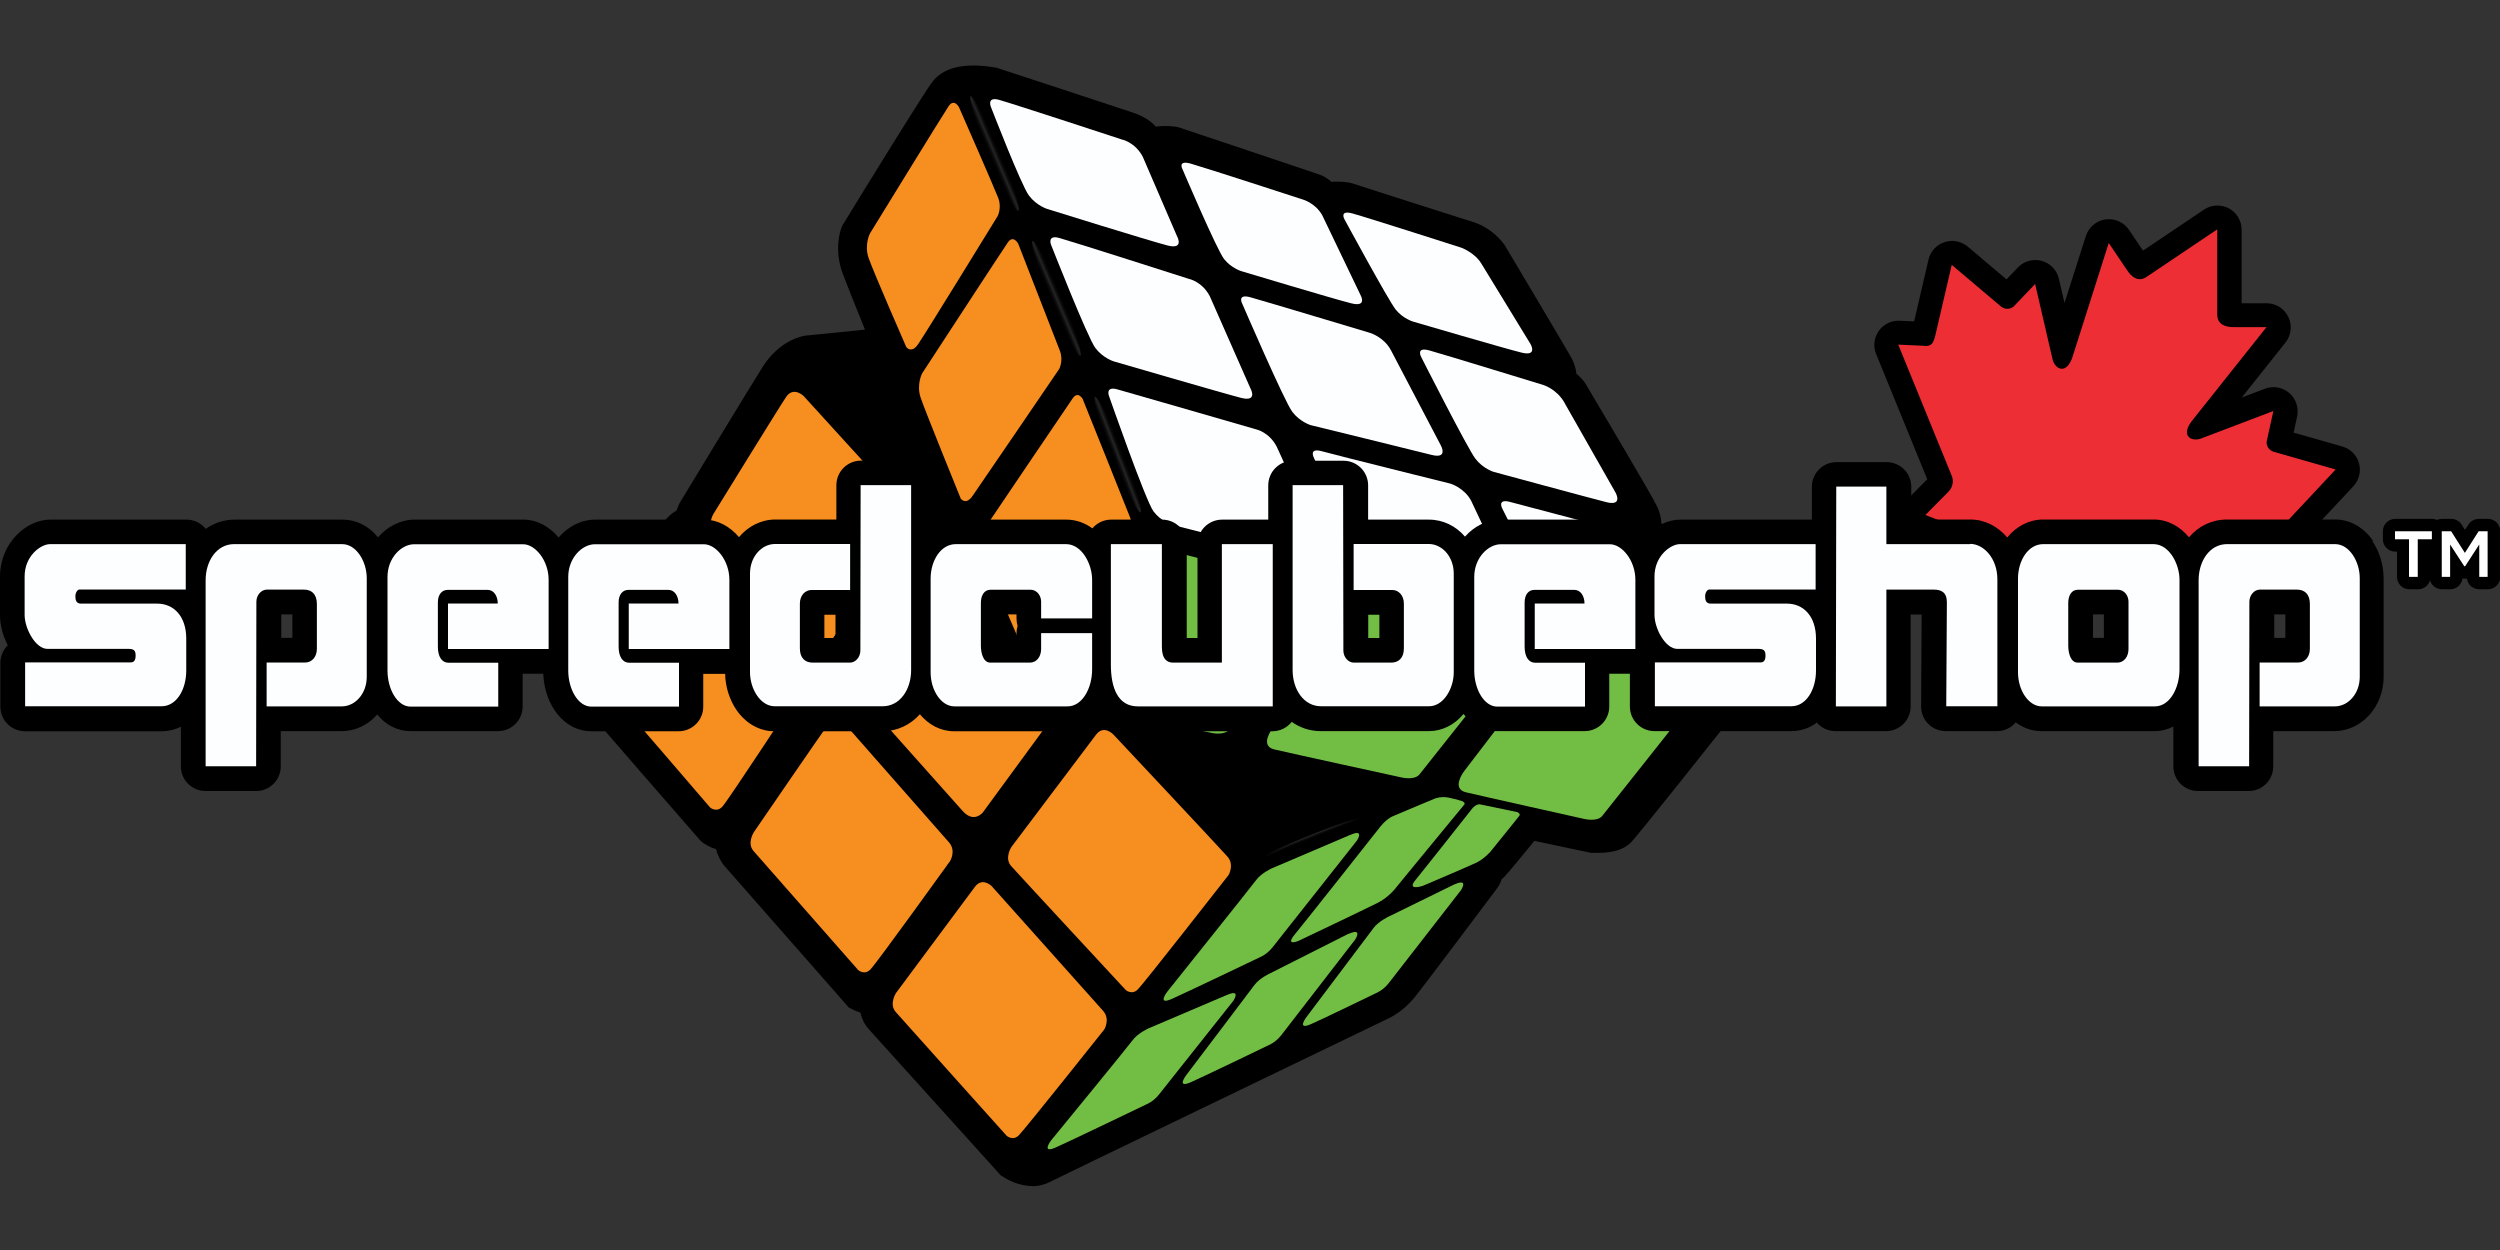 <?xml version="1.0" encoding="UTF-8"?>
<svg id="Layer_1" data-name="Layer 1" xmlns="http://www.w3.org/2000/svg" xmlns:xlink="http://www.w3.org/1999/xlink" viewBox="0 0 200 100">
  <rect x="0" y="0" width="200" height="100" fill="#333333" stroke="none"/>
  <defs>
    <style>
      .cls-1 {
        fill: #f78e20;
      }

      .cls-1, .cls-2, .cls-3, .cls-4, .cls-5, .cls-6, .cls-7, .cls-8, .cls-9, .cls-10, .cls-11, .cls-12, .cls-13, .cls-14, .cls-15 {
        stroke-width: 0px;
      }

      .cls-2 {
        fill: #ed2e34;
      }

      .cls-2, .cls-15 {
        fill-rule: evenodd;
      }

      .cls-3 {
        fill: url(#linear-gradient-5);
      }

      .cls-3, .cls-4, .cls-5, .cls-6, .cls-7, .cls-8, .cls-9, .cls-14 {
        opacity: .3;
      }

      .cls-4 {
        fill: url(#linear-gradient-8);
      }

      .cls-5 {
        fill: url(#linear-gradient-3);
      }

      .cls-6 {
        fill: url(#linear-gradient-6);
      }

      .cls-7 {
        fill: url(#linear-gradient-7);
      }

      .cls-8 {
        fill: url(#linear-gradient-4);
      }

      .cls-9 {
        fill: url(#linear-gradient-2);
      }

      .cls-10, .cls-15 {
        fill: #000;
      }

      .cls-11 {
        fill: #72be44;
      }

      .cls-12 {
        fill: #fdfeff;
      }

      .cls-13 {
        fill: #fff;
      }

      .cls-14 {
        fill: url(#linear-gradient);
      }
    </style>
    <linearGradient id="linear-gradient" x1="-586.17" y1="21.49" x2="-586.99" y2="21.13" gradientTransform="translate(-495.72 -10.03) rotate(-177.55) scale(1 -1)" gradientUnits="userSpaceOnUse">
      <stop offset="0" stop-color="#000"/>
      <stop offset=".09" stop-color="#040404"/>
      <stop offset=".18" stop-color="#101010"/>
      <stop offset=".27" stop-color="#242424"/>
      <stop offset=".36" stop-color="#404040"/>
      <stop offset=".45" stop-color="#646464"/>
      <stop offset=".51" stop-color="#7e7e7e"/>
      <stop offset=".56" stop-color="#626262"/>
      <stop offset=".65" stop-color="#3f3f3f"/>
      <stop offset=".73" stop-color="#232323"/>
      <stop offset=".82" stop-color="#0f0f0f"/>
      <stop offset=".91" stop-color="#030303"/>
      <stop offset="1" stop-color="#000"/>
    </linearGradient>
    <linearGradient id="linear-gradient-2" x1="-568.14" y1="152.11" x2="-568.96" y2="151.75" gradientTransform="translate(-548.47 64.09) rotate(165.09) scale(1.03 -1.15) skewX(-7.96)" xlink:href="#linear-gradient"/>
    <linearGradient id="linear-gradient-3" x1="-224.17" y1="-126.3" x2="-224.75" y2="-126.56" gradientTransform="translate(-17.15 -160.28) rotate(-84.08) scale(1.03 -1.15) skewX(-7.96)" xlink:href="#linear-gradient"/>
    <linearGradient id="linear-gradient-4" x1="-562.12" y1="137.59" x2="-562.94" y2="137.23" gradientTransform="translate(-548.47 64.09) rotate(165.09) scale(1.03 -1.15) skewX(-7.96)" xlink:href="#linear-gradient"/>
    <linearGradient id="linear-gradient-5" x1="-555.94" y1="123.63" x2="-556.76" y2="123.27" gradientTransform="translate(-548.47 64.09) rotate(165.09) scale(1.03 -1.15) skewX(-7.96)" xlink:href="#linear-gradient"/>
    <linearGradient id="linear-gradient-6" x1="-568.94" y1="114.63" x2="-569.75" y2="114.27" gradientTransform="translate(-548.47 64.09) rotate(165.09) scale(1.03 -1.15) skewX(-7.96)" xlink:href="#linear-gradient"/>
    <linearGradient id="linear-gradient-7" x1="-581.38" y1="14.23" x2="-582.19" y2="13.86" gradientTransform="translate(-496.74 -4.83) rotate(-178.56) scale(1 -1)" xlink:href="#linear-gradient"/>
    <linearGradient id="linear-gradient-8" x1="-576.13" y1="2.77" x2="-576.94" y2="2.4" gradientTransform="translate(-496.74 -4.83) rotate(-178.56) scale(1 -1)" xlink:href="#linear-gradient"/>
  </defs>
  <g>
    <g>
      <g>
        <path class="cls-15" d="M171.54,52.39c-.44.03-.47-3.67-.84-3.93-2.04-1.42-4.33.86-6.32-.52l-.98,1.93c-.24.46-.65.81-1.14.97-.14.04-.29.07-.43.08-.36.03-.73-.05-1.06-.22l-.99-.53c-.46-.24-.8-.66-.95-1.16s-.09-1.04.17-1.49l1.05-1.89c-2.25-.88-4.37-1.71-6.7-2.62-.61-.24-1.06-.76-1.19-1.4-.14-.64.06-1.3.52-1.76l1.5-1.51-4.09-10.02c-.25-.61-.17-1.31.21-1.84.33-.48.86-.77,1.44-.82.08,0,.15,0,.23,0l1.16.05,1.15-4.94c.15-.66.64-1.19,1.28-1.4.15-.05.31-.08.46-.09.5-.04,1,.12,1.4.45l3.1,2.62.91-.95c.34-.35.78-.56,1.25-.59.22-.02.44,0,.66.06.69.19,1.21.74,1.37,1.43l.45,1.94,1.71-5.36c.23-.71.83-1.22,1.57-1.33.04,0,.09-.01.13-.01.69-.05,1.36.27,1.75.85l1.12,1.66,4.88-3.28c.28-.19.6-.3.93-.32.36-.03.73.05,1.06.22.63.34,1.02.99,1.02,1.71v5.88s2,0,2,0c.74,0,1.42.43,1.74,1.1.32.67.23,1.46-.23,2.04l-3.5,4.4,1.85-.7c.18-.07.36-.11.54-.12.51-.04,1.02.12,1.41.46.54.46.78,1.19.63,1.88l-.28,1.29,3.9,1.11c.65.19,1.15.69,1.33,1.34.18.65,0,1.35-.45,1.84l-3.47,3.71.69.94c.39.53.48,1.22.24,1.84-.24.61-.77,1.07-1.42,1.2l-10.6,2.19-.43,2.09c-.13.64-.57,1.17-1.18,1.41-.19.07-.38.12-.57.13ZM176.82,34.95,171.84,20.64"/>
        <path class="cls-2" d="M172.84,46.96l11.08-2.29-1.18-1.61c-.56-.63-.15-.92.61-1.76l3.5-3.74-4.97-1.42c-.47-.17-.61-.6-.53-.9l.52-2.36-5.68,2.16c-.85.38-1.86-.16-.74-1.49l5.87-7.38h-2.59c-.74.01-1.33-.23-1.35-.98v-6.84s-5.67,3.81-5.67,3.81c-.62.41-1.17.05-1.56-.57l-1.45-2.15-2.86,8.99c-.49,1.66-1.5,1.12-1.66.21l-1.37-5.92-1.67,1.75c-.21.23-.65.36-1.05.06l-3.95-3.34-1.16,4.98c-.26,1.1-.28,1.61-1.12,1.49l-2-.09,4.27,10.47c.18.4.1.92-.22,1.26l-1.88,1.9c2.81,1.09,5.32,2.08,8.13,3.18l.32.8-1.82,3.27.99.53,1.7-3.34.85-.18c2.48,1.72,4.7,3.26,7.17,4.98l.53-2.61c.1-.45.49-.81.91-.89Z"/>
      </g>
      <path class="cls-10" d="M82.57,94.88c-1.11,0-2.04-.55-2.3-.72l-.22-.14-.17-.19c-.41-.45-9.98-11.05-10.4-11.52-.34-.38-.54-.84-.65-1.3-.31-.1-.52-.2-.59-.24l-.34-.17-.25-.29c-.37-.42-9.06-10.31-9.63-10.96-.38-.44-.61-.94-.74-1.42-.63-.19-1.01-.47-1.18-.62l-.1-.09-.08-.1c-.88-1.01-8.6-9.87-9.25-10.67-1.12-1.39-.81-3.04-.45-3.8l.05-.1.06-.09c1.43-2.31,6.13-9.9,6.76-10.7.3-.38.65-.7,1.04-.93.07-.2.14-.38.21-.53l.05-.1.06-.09c.23-.38,5.66-9.34,6.57-10.77,1.33-2.09,3.08-2.44,3.41-2.49h.05s.05-.01.05-.01c1.42-.14,3.24-.33,4.67-.47-.68-1.68-1.54-3.82-1.81-4.56-.65-1.82-.19-3.27-.09-3.55l.07-.18.1-.17c1.5-2.45,6.44-10.5,7.14-11.39.67-.85,1.76-1.28,3.26-1.28.88,0,1.65.15,1.74.16l.12.02.12.04c.39.13,9.68,3.17,10.85,3.57.79.27,1.37.66,1.77,1.1.23-.03.48-.05.75-.05.44,0,.79.05.85.06l.16.03.16.05c1.08.36,10.56,3.53,11.15,3.74.39.14.72.35.98.59.16-.02.32-.02.48-.02.57,0,1,.09,1.12.12l.08.02.08.03c.09.03,8.6,2.77,9.56,3.06,1.58.49,2.43,1.69,2.59,1.93l.02.04.02.04c.49.83,4.83,8.11,5.24,8.85.24.44.36.87.4,1.27.32.28.54.53.61.63l.07.09.06.1c1.24,2.09,5.33,8.97,5.73,9.83.21.45.31.9.33,1.32.02.01.03.03.04.04l.2.19.14.24c1.8,3.08,5.34,9.13,5.85,9.93.91,1.47.65,3.13.15,4.11l-.09.17-.12.15c-8.19,10.32-8.52,10.63-8.65,10.75-.58.54-1.41.79-2.61.79h0c-.21,0-.35,0-.38,0h-.15s-4.54-.96-4.54-.96c-2.19,2.69-2.41,2.89-2.52,2.98-.03.03-.06.06-.1.09-.08.28-.21.53-.39.76-.67.89-5.94,7.92-6.6,8.72-.86,1.05-1.84,1.55-2.1,1.67-7.3,3.52-26.34,12.7-27.06,13.07-.43.22-.9.34-1.41.34Z"/>
      <path id="base" class="cls-10" d="M137.51,55.46s.58-1.12-.07-2.16c-.65-1.04-5.87-9.98-5.87-9.98,0,0-.48-.46-1.09-.23-.61.23-.11-.18-.11-.18l.27-.22s.53-.49.14-1.33c-.39-.84-5.64-9.66-5.64-9.66,0,0-.61-.8-1.31-.73s-.05-.26-.05-.26l.12-.07s.47-.37.07-1.1-5.2-8.79-5.2-8.79c0,0-.54-.82-1.52-1.12s-9.58-3.07-9.58-3.07c0,0-1.22-.28-1.97.3s-.28-.3-.28-.3c0,0,.02-.54-.56-.75s-11.11-3.73-11.11-3.73c0,0-1.5-.23-2.06.49-.56.73-.42-.61-.42-.61,0,0-.05-.68-1.22-1.08s-10.83-3.56-10.83-3.56c0,0-2.39-.47-3.07.4s-7.01,11.2-7.01,11.2c0,0-.35.96.09,2.2.45,1.24,2.69,6.73,2.69,6.73,0,0,.07.19-.09.21s-7.12.73-7.12.73c0,0-1.12.17-2.04,1.6-.91,1.43-6.55,10.73-6.55,10.73,0,0-.39.85-.19,1.22,0,0-.7-.14-1.3.63-.61.77-6.63,10.52-6.63,10.52,0,0-.44.92.2,1.71.64.79,9.2,10.62,9.2,10.62,0,0,.44.39,1.68.34,0,0-.15,1.23.42,1.89.57.66,9.62,10.95,9.62,10.95,0,0,.71.35,1.6.27,0,0-.19,1.25.24,1.72.42.47,10.4,11.51,10.4,11.51,0,0,1.01.66,1.72.29s27.13-13.1,27.13-13.1c0,0,.77-.34,1.42-1.14s6.56-8.67,6.56-8.67c0,0,.35-.42-.35-.89s.23-.23.23-.23c0,0,.59.26.84.02s3.07-3.7,3.07-3.7l5.58,1.17s1.17.07,1.52-.26,8.45-10.53,8.45-10.53Z"/>
      <g id="reflets">
        <path class="cls-14" d="M89.83,36.21c1.01,2.55,1.64,4.69,1.41,4.78-.23.09-1.23-1.91-2.24-4.46-1.01-2.55-1.64-4.69-1.41-4.78.23-.09,1.23,1.9,2.24,4.46Z"/>
        <path class="cls-9" d="M85.21,75.36c2.2,2.39,3.84,4.46,3.66,4.62-.18.17-2.11-1.63-4.32-4.02-2.2-2.39-3.84-4.46-3.66-4.62.18-.17,2.11,1.63,4.32,4.02Z"/>
        <path class="cls-5" d="M105.11,67.37c-2.16.87-3.96,1.44-4.02,1.27-.07-.16,1.63-1,3.79-1.86,2.16-.87,3.96-1.44,4.02-1.27.07.16-1.63,1-3.79,1.86Z"/>
        <path class="cls-8" d="M72.89,61.41c2.2,2.39,3.84,4.46,3.66,4.62-.18.17-2.11-1.63-4.32-4.02-2.2-2.39-3.84-4.46-3.66-4.62.18-.17,2.11,1.63,4.32,4.02Z"/>
        <path class="cls-3" d="M60.66,48.11c2.2,2.39,3.84,4.46,3.66,4.62-.18.17-2.11-1.63-4.32-4.02-2.2-2.39-3.84-4.46-3.66-4.62.18-.17,2.11,1.63,4.32,4.02Z"/>
        <path class="cls-6" d="M69.72,35.02c2.2,2.39,3.84,4.46,3.66,4.62-.18.17-2.11-1.63-4.32-4.02-2.2-2.39-3.84-4.46-3.66-4.62.18-.17,2.11,1.63,4.32,4.02Z"/>
        <path class="cls-7" d="M84.93,23.7c1.05,2.53,1.72,4.66,1.49,4.76-.23.09-1.26-1.88-2.32-4.42-1.05-2.53-1.72-4.66-1.49-4.76.23-.09,1.26,1.88,2.32,4.42Z"/>
        <path class="cls-4" d="M79.97,12.11c1.05,2.53,1.72,4.66,1.49,4.76-.23.09-1.26-1.88-2.32-4.42-1.05-2.53-1.72-4.66-1.49-4.76.23-.09,1.26,1.88,2.32,4.42Z"/>
      </g>
      <g id="cases">
        <g>
          <path class="cls-12" d="M118.51,21.09l3.93,6.43s.6,1.01-.71.69c-1.31-.32-8.68-2.48-8.68-2.48,0,0-.82-.24-1.4-.97-.58-.73-4.09-7.21-4.09-7.21,0,0-.45-.78.65-.47,1.1.3,8.71,2.74,8.71,2.74,0,0,1.06.39,1.59,1.27Z"/>
          <path class="cls-12" d="M105.78,17.22l3.05,6.36s.6,1.01-.71.69c-1.31-.32-8.79-2.57-8.79-2.57,0,0-.82-.24-1.4-.97-.58-.73-3.32-7.17-3.32-7.17,0,0-.45-.78.65-.47s8.93,2.86,8.93,2.86c0,0,1.02.26,1.59,1.27Z"/>
          <path class="cls-12" d="M125.15,32.21l4.09,7.19s.64,1.12-.74.77c-1.38-.35-9.01-2.42-9.01-2.42,0,0-.86-.26-1.47-1.07-.62-.81-4.32-8.11-4.32-8.11,0,0-.48-.86.67-.53,1.15.32,9.1,2.76,9.1,2.76,0,0,1.05.31,1.68,1.4Z"/>
          <path class="cls-12" d="M131.37,43.9l4.54,7.96s.64,1.12-.74.77c-1.38-.35-9.01-2.28-9.01-2.28,0,0-.86-.26-1.47-1.07-.62-.81-4.5-8.58-4.5-8.58,0,0-.48-.86.67-.53,1.15.32,8.83,2.32,8.83,2.32,0,0,1.07.34,1.68,1.4Z"/>
          <path class="cls-12" d="M117.71,40.1l3.91,8.28s.64,1.12-.74.77c-1.38-.35-10.11-2.48-10.11-2.48,0,0-.86-.26-1.47-1.07-.62-.81-4.18-8.96-4.18-8.96,0,0-.48-.86.67-.53,1.15.32,10.24,2.58,10.24,2.58,0,0,1.11.32,1.68,1.4Z"/>
          <path class="cls-12" d="M111.28,28.03l3.98,7.59s.64,1.12-.74.77c-1.38-.35-9.67-2.38-9.67-2.38,0,0-.86-.26-1.47-1.07-.62-.81-3.99-8.62-3.99-8.62,0,0-.48-.86.67-.53,1.15.32,9.54,2.84,9.54,2.84,0,0,1.11.32,1.68,1.4Z"/>
          <path class="cls-12" d="M102.14,35.74l3.84,8.39s.64,1.12-.74.77c-1.38-.35-11.49-2.92-11.49-2.92,0,0-.86-.26-1.47-1.07-.62-.81-3.56-9.23-3.56-9.23,0,0-.32-.81.67-.53,1.15.32,11.07,3.19,11.07,3.19,0,0,1.06.2,1.68,1.4Z"/>
          <path class="cls-12" d="M96.79,23.71l3.24,7.35s.64,1.12-.74.77c-1.38-.35-10.19-2.92-10.19-2.92,0,0-.86-.26-1.47-1.07-.62-.81-3.55-8.27-3.55-8.27,0,0-.32-.81.67-.53,1.15.32,10.36,3.27,10.36,3.27,0,0,1.06.2,1.68,1.4Z"/>
          <path class="cls-12" d="M91.43,12.56l2.72,6.31s.64,1.12-.74.77c-1.38-.35-9.62-2.92-9.62-2.92,0,0-.86-.26-1.47-1.07-.62-.81-3.06-7.13-3.06-7.13,0,0-.32-.81.67-.53,1.15.32,9.82,3.17,9.82,3.17,0,0,1.06.2,1.68,1.4Z"/>
        </g>
        <g>
          <path class="cls-1" d="M64.28,31.67s-.8-.77-1.38.07c-.45.65-5.83,9.38-5.83,9.38,0,0-.54.91.04,1.52s7.97,9.24,7.97,9.24c0,0,.51.44.98-.07.47-.51,6.75-9.47,6.75-9.47,0,0,.47-.83-.15-1.49-.62-.65-8.38-9.18-8.38-9.18Z"/>
          <path class="cls-1" d="M55.62,44.61s-.8-.77-1.38.07c-.45.65-5.54,9.06-5.54,9.06,0,0-.54.91.04,1.52s8.07,9.34,8.07,9.34c0,0,.51.44.98-.07.47-.51,6.26-9.35,6.26-9.35,0,0,.47-.83-.15-1.49-.62-.65-8.28-9.08-8.28-9.08Z"/>
          <path class="cls-1" d="M67.62,57.94s-.77-.8-1.38.03c-.47.63-5.93,8.6-5.93,8.6,0,0-.58.89-.02,1.52.56.64,8.36,9.51,8.36,9.51,0,0,.49.45.98-.04.49-.49,6.38-8.68,6.38-8.68,0,0,.5-.82-.09-1.49-.59-.67-8.3-9.44-8.3-9.44Z"/>
          <path class="cls-1" d="M79.37,70.92s-.77-.8-1.38.03c-.47.63-6.31,8.49-6.31,8.49,0,0-.58.89-.02,1.52.56.64,8.87,9.9,8.87,9.9,0,0,.49.45.98-.04.49-.49,6.83-8.46,6.83-8.46,0,0,.5-.82-.09-1.49-.59-.67-8.88-9.94-8.88-9.94Z"/>
          <path class="cls-1" d="M89.06,58.75s-.77-.8-1.38.03c-.47.63-6.77,8.98-6.77,8.98,0,0-.58.89-.02,1.52.56.64,9.16,9.91,9.16,9.91,0,0,.49.45.98-.04.49-.49,7.25-9.14,7.25-9.14,0,0,.5-.82-.09-1.49-.59-.67-9.13-9.77-9.13-9.77Z"/>
          <path class="cls-1" d="M76.72,8.58s-.38-.73-.82-.1c-.32.45-6.3,10.19-6.3,10.19,0,0-.47.89-.12,1.94.35,1.05,3.02,7.15,3.02,7.15,0,0,.4.56.94-.21s6.37-10.26,6.37-10.26c0,0,.35-.66.05-1.45s-3.14-7.26-3.14-7.26Z"/>
          <path class="cls-1" d="M81.45,19.49s-.38-.73-.82-.1c-.32.45-6.86,10.48-6.86,10.48,0,0-.47.89-.12,1.94.35,1.05,3.21,8.08,3.21,8.08,0,0,.4.56.94-.21.54-.77,6.94-10.17,6.94-10.17,0,0,.35-.66.05-1.45s-3.34-8.58-3.34-8.58Z"/>
          <path class="cls-1" d="M86.64,31.96s-.38-.73-.82-.1c-.32.45-7.09,10.48-7.09,10.48,0,0-.47.89-.12,1.94s3.77,8.93,3.77,8.93c0,0,.4.56.94-.21.54-.77,7.03-10.17,7.03-10.17,0,0,.35-.66.05-1.45s-3.77-9.42-3.77-9.42Z"/>
          <path class="cls-1" d="M84.11,57.51l-5.48,7.48s-.7.89-1.59-.08c-.78-.86-8.3-9.32-8.3-9.32,0,0-.69-.78,0-1.76.69-.98,6.09-8.95,6.09-8.95,0,0,.78-.99,1.59-.25.66.61,1.73,1.66,1.73,1.66,0,0,.33.45.6,1.24.08.24,2.66,6.09,2.66,6.09,0,0,.78,2.45,2.7,3.88Z"/>
        </g>
        <g>
          <path class="cls-11" d="M105.92,48.29s.63-.94-.44-1.2c-.84-.21-11.29-2.87-11.29-2.87,0,0-1.03-.28-1.35.17-.28.39-6.97,10.09-6.97,10.09,0,0-1.11,1.48.15,1.79,1.09.27,10.75,2.33,10.75,2.33,0,0,1.14.31,1.6-.25.39-.49,7.56-10.07,7.56-10.07Z"/>
          <path class="cls-11" d="M121.21,52.3s.6-.87-.42-1.12c-.8-.19-10.49-2.44-10.49-2.44,0,0-.98-.26-1.28.16-.26.36-7.23,9.38-7.23,9.38,0,0-1.05,1.38.14,1.67,1.03.25,10.12,2.23,10.12,2.23,0,0,1.09.29,1.51-.23.37-.45,7.65-9.65,7.65-9.65Z"/>
          <path class="cls-11" d="M135.79,55.68s.6-.87-.42-1.12c-.8-.19-9.74-2.48-9.74-2.48,0,0-.98-.26-1.28.16-.26.36-7.23,9.47-7.23,9.47,0,0-1.05,1.38.14,1.67,1.03.25,9.41,2.12,9.41,2.12,0,0,1.09.29,1.51-.23.37-.45,7.6-9.59,7.6-9.59Z"/>
          <path class="cls-11" d="M108,66.8l-6.24,2.66s-.87.39-1.28.96c-.42.57-7.11,8.93-7.11,8.93,0,0-.83,1.09.36.57.98-.43,7.08-3.35,7.08-3.35,0,0,.54-.21.99-.78.45-.57,6.75-8.54,6.75-8.54,0,0,.66-.99-.54-.45Z"/>
          <path class="cls-11" d="M98.12,79.61l-6.24,2.66s-.87.39-1.28.96c-.42.57-6.51,8-6.51,8,0,0-.83,1.09.36.57.98-.43,7.28-3.46,7.28-3.46,0,0,.54-.21.99-.78.45-.57,5.95-7.5,5.95-7.5,0,0,.66-.99-.54-.45Z"/>
          <path class="cls-11" d="M107.86,74.71l-6.24,3.15s-.87.39-1.28.96c-.42.57-5.44,7.19-5.44,7.19,0,0-.83,1.09.36.57.98-.43,6.24-2.97,6.24-2.97,0,0,.54-.21.99-.78.45-.57,5.92-7.66,5.92-7.66,0,0,.66-.99-.54-.45Z"/>
          <path class="cls-11" d="M116.33,70.76l-5.18,2.54s-.87.39-1.28.96c-.42.57-5.35,7.1-5.35,7.1,0,0-.83,1.09.36.57.98-.43,5.22-2.49,5.22-2.49,0,0,.54-.21.99-.78.45-.57,5.79-7.45,5.79-7.45,0,0,.66-.99-.54-.45Z"/>
          <path class="cls-11" d="M111.72,70.96s-.56.79-1.51,1.27c-.95.48-6.33,3.04-6.33,3.04,0,0-1.13.48-.27-.55.85-1.03,6.7-8.44,6.7-8.44,0,0,.51-.72,1.11-.98.59-.26,3.41-1.43,3.41-1.43,0,0,.48-.18,1.06-.06s1.11.29,1.11.29c0,0,.26.14.14.27s-5.42,6.59-5.42,6.59Z"/>
          <path class="cls-11" d="M119.23,68.14s-.53.61-1.18.9c-.64.3-4.23,1.83-4.23,1.83,0,0-1.32.43-.59-.46s4.59-5.78,4.59-5.78c0,0,.32-.34.59-.28.27.06,2.98.62,2.98.62,0,0,.26.13.17.27-.09.14-2.34,2.91-2.34,2.91Z"/>
        </g>
      </g>
    </g>
    <path class="cls-10" d="M189.86,43.29c-.75-1.1-1.85-1.73-3.04-1.73h-8.65c-1.22,0-2.29.53-3.05,1.42-.71-.85-1.68-1.42-2.84-1.42h-8.81c-1.15,0-2.17.55-2.89,1.44-.75-.89-1.8-1.44-2.96-1.44h-4.72v-2.62c0-1.09-.88-1.97-1.97-1.97h-4.01c-1.09,0-1.97.88-1.97,1.97v2.63h-10.54c-1,0-2.06.52-2.84,1.4-.73-.86-1.72-1.4-2.77-1.4h-8.72c-1.11,0-2.14.52-2.88,1.36-.72-.84-1.74-1.36-2.88-1.36h-4.87c0-1.5,0-2.59,0-2.74,0-1.09-.88-1.97-1.97-1.97h-4.05c-1.09,0-1.97.88-1.97,1.97v2.74h-3.69c-1.09,0-1.97.88-1.97,1.97v7.5h-.86v-7.5c0-1.09-.88-1.97-1.97-1.97h-4.08c-.6,0-1.14.27-1.5.7-.59-.43-1.29-.7-2.08-.7h-8.81c-.57,0-1.11.14-1.6.38v-3.13c0-1.09-.88-1.97-1.97-1.97h-4.05c-1.09,0-1.97.88-1.97,1.97,0,.15,0,1.24,0,2.74h-4.87c-1.15,0-2.19.54-2.92,1.41-.73-.86-1.72-1.4-2.77-1.4h-8.72c-1.14,0-2.19.55-2.94,1.43-.73-.87-1.73-1.43-2.79-1.43h-8.72c-1.14,0-2.19.55-2.94,1.42-.73-.91-1.74-1.42-2.81-1.42h-8.65c-.87,0-1.66.27-2.32.74-.36-.45-.92-.74-1.54-.74H4.01c-1.9,0-4.01,1.87-4.01,4.56v3.08c0,.78.22,1.64.62,2.41-.36.36-.59.85-.59,1.4v3.51c0,1.09.88,1.97,1.97,1.97h10.92c.55,0,1.08-.13,1.55-.36v3.17c0,1.09.88,1.97,1.97,1.97h4.05c1.09,0,1.97-.88,1.97-1.97,0-.15,0-1.28,0-2.82h4.87c1.12,0,2.13-.51,2.85-1.33.68.83,1.61,1.33,2.65,1.33h7.01c1.09,0,1.97-.88,1.97-1.97v-2.62h1.65c.11,2.6,1.74,4.6,3.82,4.6h7.01c1.09,0,1.97-.88,1.97-1.97v-2.62h1.75c.02,1.01.34,2.05.89,2.86.75,1.1,1.85,1.73,3.04,1.73h8.65c1.19,0,2.24-.51,3-1.36.7.84,1.66,1.36,2.72,1.36h9.05c1.06,0,2-.49,2.71-1.31.79.93,1.87,1.31,2.92,1.31h10.8c.63,0,1.18-.29,1.55-.75.66.47,1.45.74,2.32.74h8.65c1.05,0,2.04-.49,2.77-1.37.69.85,1.63,1.37,2.68,1.37h7.01c1.09,0,1.97-.88,1.97-1.97v-2.62h1.65v2.62c0,1.09.88,1.97,1.97,1.97h10.92c.77,0,1.48-.24,2.07-.68.03.03.06.07.09.1.37.37.87.58,1.4.58h4.04c1.09,0,1.97-.88,1.97-1.97v-7.36h.88c-.01,2.23-.04,7.29-.04,7.35,0,.53.2,1.03.57,1.4.37.37.87.58,1.4.58h4.09c.61,0,1.15-.27,1.51-.7.59.44,1.29.7,2.03.7h9.05c.55,0,1.07-.13,1.53-.37v3.19c0,1.09.88,1.97,1.97,1.97h4.05c1.09,0,1.97-.88,1.97-1.97,0-.15,0-1.28,0-2.82h4.87c2.19,0,3.96-1.95,3.96-4.34v-7.89c0-1.05-.33-2.13-.9-2.97ZM23.39,51.03h-.89c0-.74,0-1.39,0-1.88h.89v1.88ZM66.84,51.04h-.89v-1.86h.89c0,.73,0,1.37,0,1.86ZM81.32,50.65v.38h-.87v-1.88h.87v.32c0,.21.03.41.09.59-.06.19-.09.39-.09.59ZM110.35,51.04h-.89c0-.49,0-1.13,0-1.86h.89v1.86ZM168.31,51.03h-.87v-1.88h.87v1.88ZM182.83,51.03h-.89c0-.74,0-1.39,0-1.88h.89v1.88Z"/>
    <g>
      <path class="cls-12" d="M14.86,47.18v-3.65H4.01c-.76,0-2.04.95-2.04,2.58v3.08c0,1.11.88,2.72,1.82,2.72h6.49c.43,0,.57.13.57.54s-.17.54-.37.54H2.01v3.51h10.92c1.18,0,1.97-1.32,1.97-2.86v-2.55c0-1.8-1.01-2.8-2.32-2.8h-6.1c-.39,0-.45-.3-.45-.59s.17-.54.33-.54h8.51Z"/>
      <path class="cls-12" d="M145.25,47.18v-3.65h-10.85c-.76,0-2.04.95-2.04,2.58v3.08c0,1.11.88,2.72,1.82,2.72h6.49c.43,0,.57.13.57.54s-.17.54-.37.54h-8.48v3.51h10.92c1.18,0,1.97-1.32,1.97-2.86v-2.55c0-1.8-1.01-2.8-2.32-2.8h-6.1c-.39,0-.45-.3-.45-.59s.17-.54.33-.54h8.51Z"/>
      <path class="cls-12" d="M20.5,61.3h-4.05v-14.88c0-1.56.9-2.89,2.27-2.89h8.65c1.14,0,1.97,1.4,1.97,2.72v7.89c0,1.4-.97,2.37-1.99,2.37h-6.02v-3.51h3.1c.47,0,.92-.4.92-1.09v-3.6c0-.78-.43-1.14-1.02-1.14h-2.99c-.43,0-.83.43-.83.97s-.02,13.15-.02,13.15Z"/>
      <path class="cls-12" d="M179.94,61.3h-4.05v-14.88c0-1.56.9-2.89,2.27-2.89h8.65c1.14,0,1.97,1.4,1.97,2.72v7.89c0,1.4-.97,2.37-1.99,2.37h-6.02v-3.51h3.1c.47,0,.92-.4.92-1.09v-3.6c0-.78-.43-1.14-1.02-1.14h-2.99c-.43,0-.83.43-.83.97s-.02,13.15-.02,13.15Z"/>
      <path class="cls-12" d="M68.84,38.81h4.05v14.8c0,1.56-.9,2.89-2.27,2.89h-8.65c-1.14,0-1.97-1.4-1.97-2.72v-7.89c0-1.4.97-2.37,1.99-2.37h6.02v3.68h-3.1c-.47,0-.92.4-.92,1.09v3.58c0,.78.43,1.14,1.02,1.14h2.99c.43,0,.83-.43.83-.97s.02-13.23.02-13.23Z"/>
      <path class="cls-12" d="M107.46,38.81h-4.05v14.8c0,1.56.9,2.89,2.27,2.89h8.65c1.14,0,1.97-1.4,1.97-2.72v-7.89c0-1.4-.97-2.37-1.99-2.37h-6.02v3.68h3.1c.47,0,.92.4.92,1.09v3.58c0,.78-.43,1.14-1.02,1.14h-2.99c-.43,0-.83-.43-.83-.97s-.02-13.23-.02-13.23Z"/>
      <path class="cls-12" d="M35.83,51.92h8.06v-5.54c0-1.54-1.07-2.84-2.04-2.84h-8.72c-1.02,0-2.13,1.09-2.13,2.61v7.49c0,1.49.78,2.89,1.85,2.89h7.01v-3.51h-3.98c-.52,0-.85-.47-.85-1.28v-3.55c0-.64.33-1,.78-1h3.2c.5,0,.81.5.81,1.09h-3.98v3.65Z"/>
      <path class="cls-12" d="M50.29,51.92h8.06v-5.54c0-1.54-1.07-2.84-2.04-2.84h-8.72c-1.02,0-2.13,1.09-2.13,2.61v7.49c0,1.49.78,2.89,1.85,2.89h7.01v-3.51h-3.98c-.52,0-.85-.47-.85-1.28v-3.55c0-.64.33-1,.78-1h3.2c.5,0,.81.5.81,1.09h-3.98v3.65Z"/>
      <path class="cls-12" d="M122.77,51.92h8.06v-5.54c0-1.54-1.07-2.84-2.04-2.84h-8.72c-1.02,0-2.13,1.09-2.13,2.61v7.49c0,1.49.78,2.89,1.85,2.89h7.01v-3.51h-3.98c-.52,0-.85-.47-.85-1.28v-3.55c0-.64.33-1,.78-1h3.2c.5,0,.81.5.81,1.09h-3.98v3.65Z"/>
      <path class="cls-12" d="M172.27,43.53h-8.81c-1.22,0-2.02,1.33-2.02,2.76v7.5c0,1.44.85,2.72,1.9,2.72h9.05c1.2,0,1.97-1.48,1.97-2.95v-7.19c0-1.23-.81-2.84-2.09-2.84ZM170.28,51.92c0,.6-.35,1.09-.9,1.09h-3.16c-.55,0-.76-.71-.76-1.37v-3.4c0-.63.28-1.06.77-1.06h3.18c.6,0,.87.54.87.95v3.79Z"/>
      <path class="cls-12" d="M101.82,43.53v12.98h-10.8c-1.58,0-2.15-1.47-2.15-3.33v-9.65h4.08v8.22c0,1,.44,1.26.89,1.26h3.91v-9.48h4.08Z"/>
      <path class="cls-12" d="M157.61,43.53h-6.7v-4.6h-4.01l-.03,17.58h4.04v-9.34h3.81c.57,0,1.03.21,1.03,1.01s-.05,8.32-.05,8.32h4.09v-10.16c0-1.66-1.09-2.83-2.18-2.83Z"/>
      <path class="cls-12" d="M83.29,51.92c0,.6-.35,1.09-.9,1.09h-3.16c-.55,0-.76-.71-.76-1.37v-3.4c0-.63.28-1.06.77-1.06h3.18c.6,0,.87.54.87.95v1.34h4.08v-3.1c0-1.23-.81-2.84-2.09-2.84h-8.81c-1.22,0-2.02,1.33-2.02,2.76v7.5c0,1.44.85,2.72,1.9,2.72h9.05c1.2,0,1.97-1.48,1.97-2.95v-2.91h-4.08v1.26Z"/>
    </g>
  </g>
  <g>
    <path class="cls-10" d="M198.33,47.14c-.5,0-.92-.38-.98-.86-.05,0-.09.01-.14.01-.07,0-.14,0-.21-.02-.06.49-.48.87-.98.87h-.67c-.45,0-.84-.31-.95-.72-.12.42-.5.72-.95.72h-.7c-.55,0-.99-.44-.99-.99v-2.02h-.14c-.55,0-.99-.44-.99-.99v-.64c0-.55.44-.99.99-.99h2.95c.14,0,.27.03.39.08.12-.05.25-.08.39-.08h.75c.34,0,.65.17.83.46l.27.42.27-.42c.18-.29.5-.46.84-.46h.72c.55,0,.99.44.99.99v3.65c0,.55-.44.99-.99.99h-.67Z"/>
    <path class="cls-13" d="M192.73,43.14h-1.13v-.64h2.95v.64h-1.13v3.01h-.7v-3.01ZM195.34,42.5h.75l1.1,1.73,1.1-1.73h.72v3.65h-.67v-2.59l-1.13,1.74h-.07l-1.13-1.74v2.59h-.67v-3.65Z"/>
  </g>
</svg>